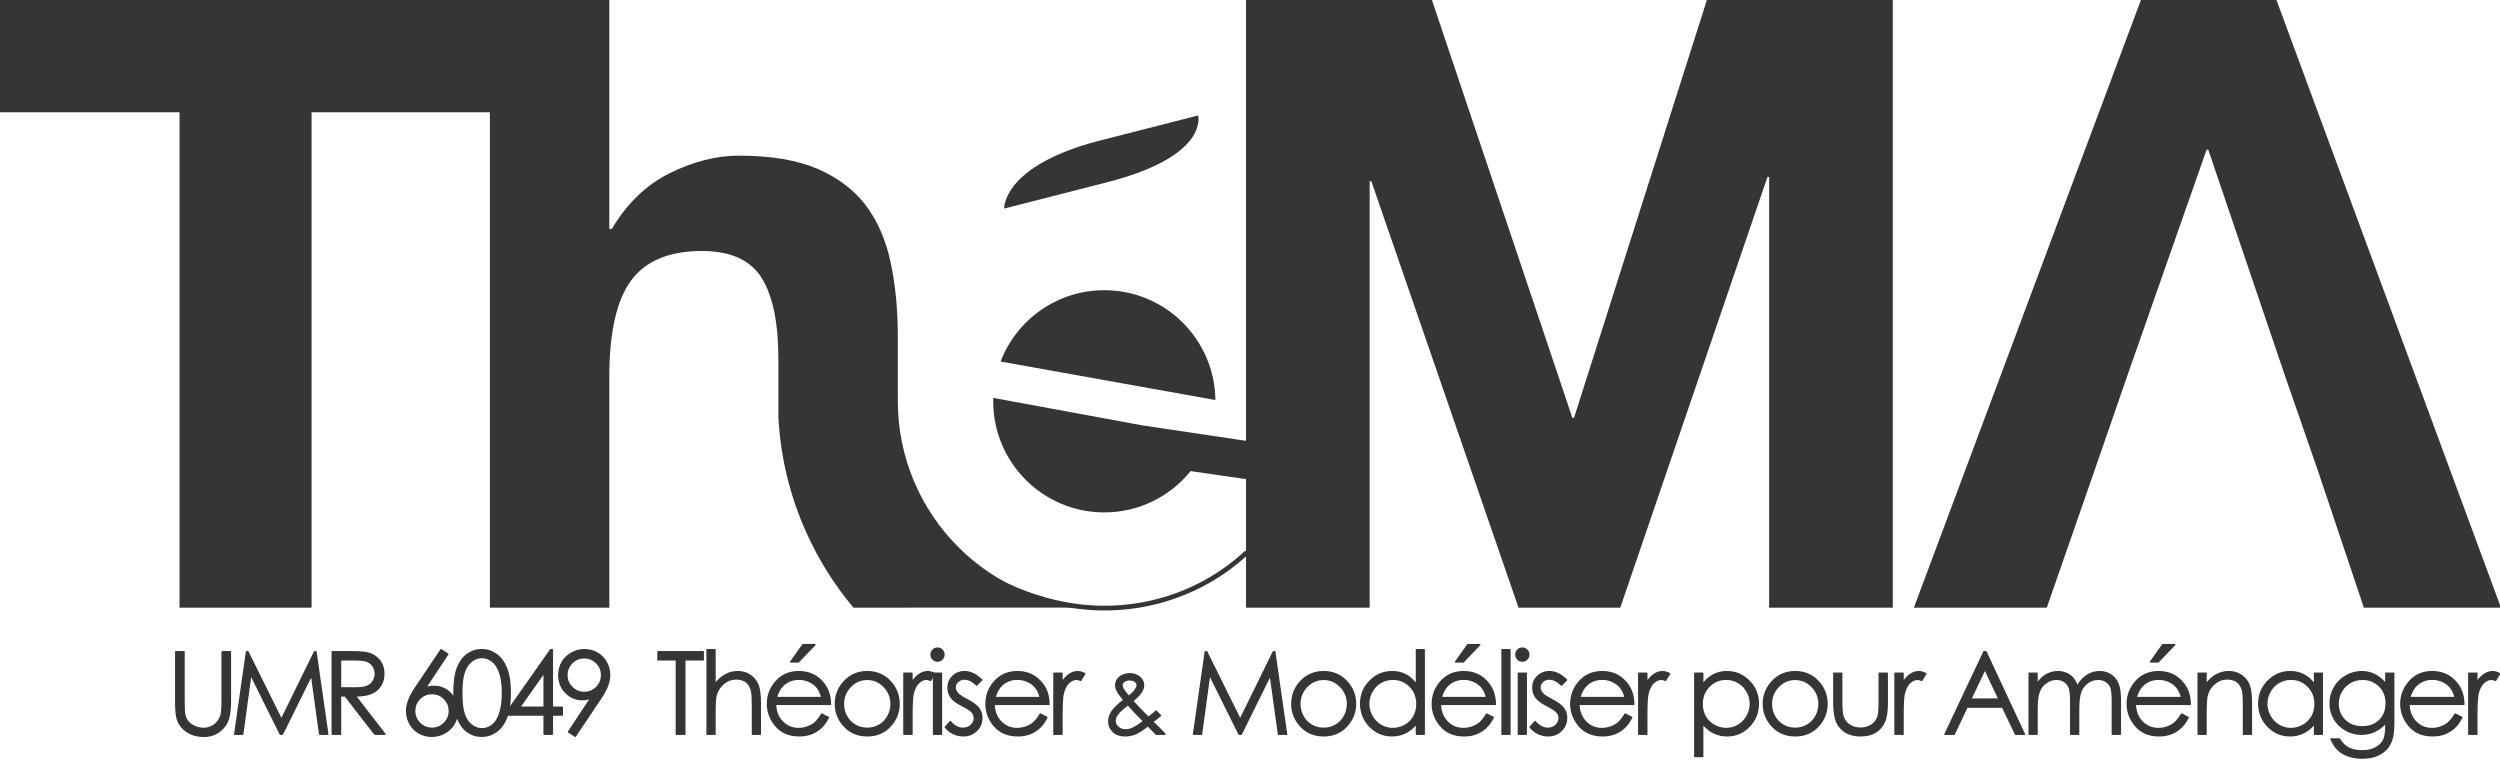 <?xml version="1.0" encoding="UTF-8" standalone="no"?>
<!DOCTYPE svg PUBLIC "-//W3C//DTD SVG 1.1//EN" "http://www.w3.org/Graphics/SVG/1.1/DTD/svg11.dtd">
<svg width="100%" height="100%" viewBox="0 0 264 81" version="1.1" xmlns="http://www.w3.org/2000/svg" xmlns:xlink="http://www.w3.org/1999/xlink" xml:space="preserve" xmlns:serif="http://www.serif.com/" style="fill-rule:evenodd;clip-rule:evenodd;stroke-linecap:round;stroke-linejoin:round;stroke-miterlimit:10;">
    <g transform="matrix(0.338,0,0,0.338,85.016,23.949)">
        <g transform="matrix(1,0,0,1,-1061.16,-332.87)">
            <path d="M1198.92,434.845C1184.6,448.082 1164.13,454.702 1143.05,450.969C1107.86,444.739 1076.34,412.015 1082.37,377.938" style="fill:none;fill-rule:nonzero;stroke:rgb(53,53,53);stroke-width:1.48px;"/>
        </g>
        <g transform="matrix(1,0,0,1,-1061.16,-451.668)">
            <path d="M1301.4,511.357L1300.88,511.357L1256.99,380.772L1198.92,380.772L1198.92,570.666L1237.55,570.666L1237.55,437.42L1238.07,437.42L1284.06,570.666L1315.85,570.666L1361.84,436.089L1362.36,436.089L1362.36,570.666L1400.99,570.666L1400.99,380.772L1342.92,380.772L1301.4,511.357Z" style="fill:rgb(53,53,53);fill-rule:nonzero;"/>
        </g>
        <g transform="matrix(1,0,0,1,-1061.16,-451.668)">
            <path d="M1520.84,380.772L1478.53,380.772L1407.58,570.666L1449.1,570.666L1463.82,528.379L1474.59,497.261L1499.03,427.58L1499.55,427.58L1523.2,497.261L1533.98,528.379L1548.17,570.666L1591,570.666L1520.84,380.772Z" style="fill:rgb(53,53,53);fill-rule:nonzero;"/>
        </g>
        <g transform="matrix(1,0,0,1,-1061.16,-425.834)">
            <path d="M1154.65,445.646C1139.86,445.646 1127.24,454.9 1122.24,467.928L1189.35,479.958C1189.14,460.975 1173.69,445.646 1154.65,445.646" style="fill:rgb(53,53,53);fill-rule:nonzero;"/>
        </g>
        <g transform="matrix(1,0,0,1,-1061.16,-451.668)">
            <path d="M1090.14,506.103C1090.14,505.656 1090.16,505.213 1090.17,504.767L1090.14,504.775L1090.14,486.091C1090.14,477.582 1089.39,469.827 1087.9,462.82C1086.41,455.818 1083.83,449.879 1080.15,445.001C1079.02,443.502 1077.75,442.119 1076.36,440.821C1073.23,437.896 1069.47,435.47 1065.04,433.565C1058.64,430.82 1050.46,429.444 1040.47,429.444C1033.46,429.444 1026.28,431.261 1018.93,434.895C1011.57,438.53 1005.52,444.334 1000.79,452.314L1000,452.314L1000,380.772L809.489,380.772L809.489,415.878L865.722,415.878L865.722,570.666L906.976,570.666L906.976,415.878L962.69,415.878L962.69,570.666L1000,570.666L1000,498.593C1000,484.586 1002.28,474.522 1006.84,468.404C1011.39,462.288 1018.75,459.231 1028.91,459.231C1037.84,459.231 1044.06,462.024 1047.57,467.605C1051.07,473.192 1052.82,481.662 1052.82,493.005L1052.82,511.225C1053.5,523.999 1056.57,536.127 1061.56,547.207C1065.39,555.713 1070.35,563.6 1076.27,570.66C1076.27,570.66 1076.27,570.663 1076.28,570.666L1090.14,570.666L1090.14,570.655L1154.67,570.632C1119.03,570.632 1090.14,541.744 1090.14,506.103" style="fill:rgb(53,53,53);fill-rule:nonzero;"/>
        </g>
        <g transform="matrix(0.987,-0.162,-0.162,-0.987,-961.844,679.822)">
            <path d="M1154.34,513.395C1187.38,516.294 1185.81,529.384 1185.81,529.384L1154.34,526.621C1122.86,523.857 1121.32,510.494 1121.32,510.494L1154.34,513.395Z" style="fill:rgb(53,53,53);fill-rule:nonzero;"/>
        </g>
        <g transform="matrix(1,0,0,1,-1061.16,-208.459)">
            <path d="M1015.21,343.757L1015.21,341.235L1029.33,341.235L1029.33,343.757L1023.58,343.757L1023.58,366.994L1020.95,366.994L1020.95,343.757L1015.21,343.757Z" style="fill:rgb(53,53,53);fill-rule:nonzero;stroke:rgb(53,53,53);stroke-width:0.44px;stroke-linecap:butt;"/>
        </g>
        <g transform="matrix(1,0,0,1,-1061.16,-209.106)">
            <path d="M1030.55,341.235L1033.01,341.235L1033.01,352.005C1034,350.697 1035.09,349.719 1036.28,349.072C1037.47,348.422 1038.76,348.099 1040.15,348.099C1041.57,348.099 1042.84,348.461 1043.94,349.184C1045.04,349.91 1045.86,350.882 1046.38,352.1C1046.91,353.319 1047.17,355.233 1047.17,357.835L1047.17,367.641L1044.72,367.641L1044.72,358.552C1044.72,356.359 1044.63,354.893 1044.46,354.157C1044.15,352.896 1043.6,351.949 1042.8,351.313C1042,350.677 1040.95,350.357 1039.66,350.357C1038.18,350.357 1036.85,350.848 1035.67,351.829C1034.5,352.809 1033.73,354.022 1033.36,355.471C1033.12,356.404 1033.01,358.132 1033.01,360.654L1033.01,367.641L1030.55,367.641L1030.55,341.235Z" style="fill:rgb(53,53,53);fill-rule:nonzero;stroke:rgb(53,53,53);stroke-width:0.44px;stroke-linecap:butt;"/>
        </g>
        <g transform="matrix(1,0,0,1,-1061.16,-210.192)">
            <path d="M1060.48,340.744L1064.25,340.744L1059.08,346.138L1056.67,346.138L1060.48,340.744ZM1066.38,357.273C1066.06,355.968 1065.58,354.924 1064.96,354.142C1064.33,353.357 1063.5,352.728 1062.48,352.25C1061.45,351.771 1060.37,351.531 1059.23,351.531C1057.36,351.531 1055.75,352.132 1054.41,353.334C1053.43,354.212 1052.68,355.523 1052.18,357.273L1066.38,357.273ZM1066.38,362.407L1068.45,363.49C1067.77,364.822 1066.99,365.895 1066.1,366.714C1065.21,367.531 1064.22,368.153 1063.1,368.579C1061.99,369.005 1060.74,369.218 1059.34,369.218C1056.23,369.218 1053.8,368.198 1052.05,366.161C1050.29,364.125 1049.42,361.821 1049.42,359.254C1049.42,356.837 1050.16,354.683 1051.64,352.791C1053.52,350.388 1056.04,349.186 1059.2,349.186C1062.45,349.186 1065.04,350.415 1066.98,352.881C1068.36,354.618 1069.06,356.79 1069.08,359.395L1051.94,359.395C1051.98,361.606 1052.69,363.422 1054.06,364.836C1055.43,366.25 1057.12,366.959 1059.13,366.959C1060.1,366.959 1061.04,366.788 1061.96,366.453C1062.88,366.116 1063.66,365.668 1064.3,365.11C1064.94,364.551 1065.64,363.651 1066.38,362.407" style="fill:rgb(53,53,53);fill-rule:nonzero;stroke:rgb(53,53,53);stroke-width:0.44px;stroke-linecap:butt;"/>
        </g>
        <g transform="matrix(1,0,0,1,-1061.16,-201.751)">
            <path d="M1080.58,343.143C1078.54,343.143 1076.79,343.896 1075.33,345.401C1073.86,346.908 1073.13,348.73 1073.13,350.865C1073.13,352.243 1073.46,353.525 1074.13,354.716C1074.8,355.907 1075.7,356.826 1076.84,357.476C1077.98,358.123 1079.22,358.449 1080.58,358.449C1081.94,358.449 1083.19,358.123 1084.32,357.476C1085.46,356.826 1086.36,355.907 1087.03,354.716C1087.7,353.525 1088.03,352.243 1088.03,350.865C1088.03,348.73 1087.3,346.908 1085.83,345.401C1084.36,343.896 1082.61,343.143 1080.58,343.143M1080.59,340.744C1083.53,340.744 1085.96,341.806 1087.89,343.93C1089.64,345.868 1090.52,348.163 1090.52,350.814C1090.52,353.475 1089.59,355.801 1087.74,357.79C1085.88,359.783 1083.5,360.777 1080.59,360.777C1077.67,360.777 1075.28,359.783 1073.42,357.79C1071.57,355.801 1070.64,353.475 1070.64,350.814C1070.64,348.175 1071.52,345.886 1073.28,343.949C1075.2,341.812 1077.64,340.744 1080.59,340.744" style="fill:rgb(53,53,53);fill-rule:nonzero;stroke:rgb(53,53,53);stroke-width:0.44px;stroke-linecap:butt;"/>
        </g>
        <g transform="matrix(1,0,0,1,-1061.16,-202.242)">
            <path d="M1092.05,341.726L1094.55,341.726L1094.55,344.51C1095.3,343.413 1096.08,342.592 1096.91,342.049C1097.74,341.508 1098.61,341.235 1099.5,341.235C1100.18,341.235 1100.9,341.452 1101.67,341.882L1100.4,343.951C1099.88,343.727 1099.45,343.616 1099.1,343.616C1098.29,343.616 1097.5,343.954 1096.74,344.623C1095.98,345.295 1095.4,346.338 1095,347.749C1094.7,348.834 1094.55,351.03 1094.55,354.333L1094.55,360.777L1092.05,360.777L1092.05,341.726Z" style="fill:rgb(53,53,53);fill-rule:nonzero;stroke:rgb(53,53,53);stroke-width:0.44px;stroke-linecap:butt;"/>
        </g>
        <g transform="matrix(1,0,0,1,-1061.16,-209.595)">
            <path d="M1101.31,349.079L1103.76,349.079L1103.76,368.131L1101.31,368.131L1101.31,349.079ZM1102.53,341.234C1103.09,341.234 1103.56,341.434 1103.96,341.828C1104.35,342.225 1104.55,342.705 1104.55,343.265C1104.55,343.815 1104.35,344.285 1103.96,344.683C1103.56,345.082 1103.09,345.279 1102.53,345.279C1101.98,345.279 1101.51,345.082 1101.12,344.683C1100.72,344.285 1100.52,343.815 1100.52,343.265C1100.52,342.705 1100.72,342.225 1101.12,341.828C1101.51,341.434 1101.98,341.234 1102.53,341.234" style="fill:rgb(53,53,53);fill-rule:nonzero;stroke:rgb(53,53,53);stroke-width:0.44px;stroke-linecap:butt;"/>
        </g>
        <g transform="matrix(1,0,0,1,-1061.16,-201.751)">
            <path d="M1116.36,343.319L1114.78,344.947C1113.47,343.675 1112.19,343.04 1110.94,343.04C1110.14,343.04 1109.46,343.299 1108.89,343.827C1108.32,344.351 1108.04,344.963 1108.04,345.665C1108.04,346.283 1108.27,346.872 1108.74,347.432C1109.21,348.004 1110.19,348.676 1111.69,349.446C1113.52,350.394 1114.75,351.304 1115.41,352.179C1116.05,353.066 1116.38,354.063 1116.38,355.174C1116.38,356.737 1115.83,358.061 1114.73,359.149C1113.63,360.233 1112.25,360.777 1110.6,360.777C1109.51,360.777 1108.46,360.536 1107.46,360.06C1106.46,359.58 1105.63,358.919 1104.97,358.079L1106.52,356.327C1107.77,357.74 1109.1,358.449 1110.5,358.449C1111.48,358.449 1112.32,358.132 1113.01,357.502C1113.7,356.871 1114.05,356.129 1114.05,355.277C1114.05,354.577 1113.82,353.952 1113.36,353.405C1112.91,352.867 1111.88,352.19 1110.27,351.374C1108.55,350.486 1107.38,349.609 1106.76,348.746C1106.14,347.884 1105.83,346.897 1105.83,345.788C1105.83,344.339 1106.33,343.137 1107.32,342.179C1108.3,341.223 1109.55,340.744 1111.06,340.744C1112.81,340.744 1114.58,341.602 1116.36,343.319" style="fill:rgb(53,53,53);fill-rule:nonzero;stroke:rgb(53,53,53);stroke-width:0.44px;stroke-linecap:butt;"/>
        </g>
        <g transform="matrix(1,0,0,1,-1061.16,-201.752)">
            <path d="M1134.66,348.834C1134.33,347.529 1133.85,346.483 1133.23,345.701C1132.6,344.918 1131.78,344.287 1130.75,343.811C1129.72,343.331 1128.64,343.09 1127.51,343.09C1125.64,343.09 1124.03,343.693 1122.68,344.895C1121.7,345.771 1120.96,347.083 1120.46,348.834L1134.66,348.834ZM1134.66,353.967L1136.72,355.051C1136.05,356.382 1135.26,357.455 1134.38,358.273C1133.49,359.091 1132.49,359.713 1131.38,360.139C1130.27,360.565 1129.01,360.777 1127.61,360.777C1124.5,360.777 1122.07,359.758 1120.32,357.721C1118.57,355.684 1117.69,353.381 1117.69,350.815C1117.69,348.397 1118.43,346.242 1119.92,344.351C1121.8,341.947 1124.32,340.745 1127.47,340.745C1130.72,340.745 1133.31,341.976 1135.25,344.44C1136.63,346.177 1137.33,348.349 1137.36,350.956L1120.21,350.956C1120.26,353.166 1120.97,354.981 1122.33,356.395C1123.7,357.811 1125.39,358.52 1127.4,358.52C1128.37,358.52 1129.31,358.349 1130.23,358.012C1131.15,357.676 1131.93,357.229 1132.57,356.671C1133.22,356.11 1133.91,355.21 1134.66,353.967" style="fill:rgb(53,53,53);fill-rule:nonzero;stroke:rgb(53,53,53);stroke-width:0.44px;stroke-linecap:butt;"/>
        </g>
        <g transform="matrix(1,0,0,1,-1061.16,-202.242)">
            <path d="M1138.92,341.726L1141.42,341.726L1141.42,344.51C1142.17,343.413 1142.96,342.592 1143.79,342.049C1144.62,341.508 1145.48,341.235 1146.38,341.235C1147.06,341.235 1147.78,341.452 1148.55,341.882L1147.27,343.951C1146.76,343.727 1146.33,343.616 1145.98,343.616C1145.16,343.616 1144.37,343.954 1143.61,344.623C1142.85,345.295 1142.27,346.338 1141.88,347.749C1141.57,348.834 1141.42,351.03 1141.42,354.333L1141.42,360.777L1138.92,360.777L1138.92,341.726Z" style="fill:rgb(53,53,53);fill-rule:nonzero;stroke:rgb(53,53,53);stroke-width:0.44px;stroke-linecap:butt;"/>
        </g>
        <g transform="matrix(1,0,0,1,-1061.16,-201.079)">
            <path d="M1162.28,347.797C1163.23,347.06 1163.94,346.337 1164.42,345.628C1164.76,345.122 1164.93,344.673 1164.93,344.284C1164.93,343.829 1164.71,343.44 1164.27,343.112C1163.83,342.785 1163.24,342.62 1162.51,342.62C1161.82,342.62 1161.25,342.788 1160.82,343.126C1160.38,343.463 1160.16,343.861 1160.16,344.323C1160.16,344.678 1160.25,345.01 1160.43,345.32C1160.87,346.074 1161.48,346.9 1162.28,347.797M1162.04,350.389C1160.37,351.638 1159.28,352.635 1158.77,353.378C1158.25,354.117 1158,354.804 1158,355.434C1158,356.18 1158.31,356.838 1158.94,357.409C1159.57,357.984 1160.35,358.27 1161.26,358.27C1161.95,358.27 1162.64,358.126 1163.3,357.844C1164.35,357.392 1165.55,356.622 1166.91,355.537L1163.82,352.358C1163.29,351.798 1162.69,351.142 1162.04,350.389M1170.86,352.374L1172.19,353.779C1171.34,354.532 1170.53,355.184 1169.76,355.731C1170.3,356.221 1170.99,356.894 1171.85,357.751C1172.52,358.423 1173.11,359.046 1173.59,359.614L1170.86,359.614L1168.27,356.939C1166.64,358.253 1165.31,359.108 1164.29,359.508C1163.27,359.905 1162.19,360.107 1161.05,360.107C1159.55,360.107 1158.34,359.673 1157.42,358.808C1156.51,357.941 1156.05,356.863 1156.05,355.566C1156.05,354.59 1156.36,353.614 1156.98,352.63C1157.59,351.65 1158.85,350.41 1160.75,348.909C1159.67,347.615 1158.99,346.659 1158.68,346.042C1158.37,345.427 1158.22,344.84 1158.22,344.281C1158.22,343.306 1158.6,342.499 1159.35,341.86C1160.22,341.115 1161.3,340.742 1162.6,340.742C1163.42,340.742 1164.16,340.907 1164.83,341.236C1165.51,341.563 1166.02,342.006 1166.38,342.561C1166.73,343.115 1166.91,343.701 1166.91,344.323C1166.91,344.978 1166.68,345.678 1166.22,346.418C1165.76,347.161 1164.85,348.108 1163.49,349.26L1166.45,352.374L1168.4,354.347C1169.44,353.579 1170.27,352.921 1170.86,352.374" style="fill:rgb(53,53,53);fill-rule:nonzero;stroke:rgb(53,53,53);stroke-width:0.44px;stroke-linecap:butt;"/>
        </g>
        <g transform="matrix(1,0,0,1,-1061.16,-208.458)">
            <path d="M1182.53,366.993L1186.21,341.235L1186.63,341.235L1197.1,362.37L1207.47,341.235L1207.89,341.235L1211.59,366.993L1209.07,366.993L1206.52,348.572L1197.42,366.993L1196.76,366.993L1187.54,348.433L1185.01,366.993L1182.53,366.993Z" style="fill:rgb(53,53,53);fill-rule:nonzero;stroke:rgb(53,53,53);stroke-width:0.44px;stroke-linecap:butt;"/>
        </g>
        <g transform="matrix(1,0,0,1,-1061.16,-201.751)">
            <path d="M1223.18,343.143C1221.14,343.143 1219.39,343.896 1217.93,345.401C1216.46,346.908 1215.73,348.73 1215.73,350.865C1215.73,352.243 1216.06,353.525 1216.73,354.716C1217.4,355.907 1218.3,356.826 1219.44,357.476C1220.58,358.123 1221.82,358.449 1223.18,358.449C1224.54,358.449 1225.79,358.123 1226.92,357.476C1228.06,356.826 1228.96,355.907 1229.63,354.716C1230.3,353.525 1230.63,352.243 1230.63,350.865C1230.63,348.73 1229.9,346.908 1228.43,345.401C1226.96,343.896 1225.21,343.143 1223.18,343.143M1223.19,340.744C1226.13,340.744 1228.56,341.806 1230.49,343.93C1232.24,345.868 1233.12,348.163 1233.12,350.814C1233.12,353.475 1232.19,355.801 1230.34,357.79C1228.48,359.783 1226.1,360.777 1223.19,360.777C1220.27,360.777 1217.88,359.783 1216.02,357.79C1214.17,355.801 1213.24,353.475 1213.24,350.814C1213.24,348.175 1214.12,345.886 1215.87,343.949C1217.8,341.812 1220.24,340.744 1223.19,340.744" style="fill:rgb(53,53,53);fill-rule:nonzero;stroke:rgb(53,53,53);stroke-width:0.44px;stroke-linecap:butt;"/>
        </g>
        <g transform="matrix(1,0,0,1,-1061.16,-208.616)">
            <path d="M1244.79,349.974C1243.43,349.974 1242.17,350.307 1241.01,350.977C1239.86,351.65 1238.94,352.591 1238.26,353.804C1237.58,355.018 1237.24,356.297 1237.24,357.652C1237.24,358.993 1237.58,360.277 1238.27,361.5C1238.96,362.725 1239.88,363.678 1241.04,364.358C1242.2,365.042 1243.45,365.383 1244.78,365.383C1246.12,365.383 1247.39,365.045 1248.59,364.366C1249.79,363.692 1250.71,362.775 1251.36,361.621C1252.01,360.466 1252.33,359.166 1252.33,357.72C1252.33,355.518 1251.6,353.675 1250.15,352.193C1248.7,350.714 1246.91,349.974 1244.79,349.974M1254.59,340.745L1254.59,367.152L1252.17,367.152L1252.17,363.876C1251.15,365.127 1249.99,366.065 1248.71,366.694C1247.44,367.326 1246.04,367.641 1244.52,367.641C1241.82,367.641 1239.52,366.664 1237.61,364.708C1235.71,362.752 1234.75,360.374 1234.75,357.573C1234.75,354.83 1235.71,352.482 1237.64,350.535C1239.57,348.584 1241.88,347.61 1244.59,347.61C1246.16,347.61 1247.57,347.943 1248.84,348.607C1250.1,349.274 1251.22,350.271 1252.17,351.602L1252.17,340.745L1254.59,340.745Z" style="fill:rgb(53,53,53);fill-rule:nonzero;stroke:rgb(53,53,53);stroke-width:0.44px;stroke-linecap:butt;"/>
        </g>
        <g transform="matrix(1,0,0,1,-1061.16,-210.192)">
            <path d="M1268.2,340.744L1271.96,340.744L1266.8,346.138L1264.38,346.138L1268.2,340.744ZM1274.1,357.273C1273.77,355.968 1273.3,354.924 1272.67,354.142C1272.05,353.357 1271.22,352.728 1270.19,352.25C1269.16,351.771 1268.08,351.531 1266.95,351.531C1265.08,351.531 1263.47,352.132 1262.13,353.334C1261.14,354.212 1260.4,355.523 1259.9,357.273L1274.1,357.273ZM1274.1,362.407L1276.17,363.49C1275.49,364.822 1274.71,365.895 1273.82,366.714C1272.93,367.531 1271.93,368.153 1270.82,368.579C1269.71,369.005 1268.46,369.218 1267.05,369.218C1263.94,369.218 1261.51,368.198 1259.76,366.161C1258.01,364.125 1257.13,361.821 1257.13,359.254C1257.13,356.837 1257.88,354.683 1259.36,352.791C1261.24,350.388 1263.76,349.186 1266.91,349.186C1270.16,349.186 1272.76,350.415 1274.69,352.881C1276.07,354.618 1276.77,356.79 1276.8,359.395L1259.66,359.395C1259.7,361.606 1260.41,363.422 1261.78,364.836C1263.14,366.25 1264.83,366.959 1266.84,366.959C1267.81,366.959 1268.76,366.788 1269.67,366.453C1270.59,366.116 1271.37,365.668 1272.02,365.11C1272.66,364.551 1273.35,363.651 1274.1,362.407" style="fill:rgb(53,53,53);fill-rule:nonzero;stroke:rgb(53,53,53);stroke-width:0.44px;stroke-linecap:butt;"/>
        </g>
        <g transform="matrix(1,0,0,1,-1061.16,-209.104)">
            <rect x="1278.92" y="341.234" width="2.451" height="26.406" style="fill:rgb(53,53,53);stroke:rgb(53,53,53);stroke-width:0.44px;stroke-linecap:butt;"/>
        </g>
        <g transform="matrix(1,0,0,1,-1061.16,-209.595)">
            <path d="M1284.02,349.079L1286.47,349.079L1286.47,368.131L1284.02,368.131L1284.02,349.079ZM1285.24,341.234C1285.79,341.234 1286.27,341.434 1286.67,341.828C1287.06,342.225 1287.26,342.705 1287.26,343.265C1287.26,343.815 1287.06,344.285 1286.67,344.683C1286.27,345.082 1285.79,345.279 1285.24,345.279C1284.69,345.279 1284.22,345.082 1283.82,344.683C1283.43,344.285 1283.23,343.815 1283.23,343.265C1283.23,342.705 1283.43,342.225 1283.82,341.828C1284.22,341.434 1284.69,341.234 1285.24,341.234" style="fill:rgb(53,53,53);fill-rule:nonzero;stroke:rgb(53,53,53);stroke-width:0.44px;stroke-linecap:butt;"/>
        </g>
        <g transform="matrix(1,0,0,1,-1061.16,-201.751)">
            <path d="M1299.07,343.319L1297.49,344.947C1296.18,343.675 1294.9,343.04 1293.64,343.04C1292.85,343.04 1292.17,343.299 1291.6,343.827C1291.03,344.351 1290.75,344.963 1290.75,345.665C1290.75,346.283 1290.98,346.872 1291.45,347.432C1291.92,348.004 1292.9,348.676 1294.4,349.446C1296.22,350.394 1297.46,351.304 1298.12,352.179C1298.76,353.066 1299.08,354.063 1299.08,355.174C1299.08,356.737 1298.53,358.061 1297.43,359.149C1296.33,360.233 1294.96,360.777 1293.31,360.777C1292.21,360.777 1291.16,360.536 1290.16,360.06C1289.17,359.58 1288.34,358.919 1287.68,358.079L1289.22,356.327C1290.48,357.74 1291.8,358.449 1293.21,358.449C1294.19,358.449 1295.03,358.132 1295.72,357.502C1296.41,356.871 1296.75,356.129 1296.75,355.277C1296.75,354.577 1296.53,353.952 1296.07,353.405C1295.61,352.867 1294.58,352.19 1292.98,351.374C1291.26,350.486 1290.09,349.609 1289.47,348.746C1288.85,347.884 1288.54,346.897 1288.54,345.788C1288.54,344.339 1289.04,343.137 1290.02,342.179C1291.01,341.223 1292.26,340.744 1293.77,340.744C1295.52,340.744 1297.29,341.602 1299.07,343.319" style="fill:rgb(53,53,53);fill-rule:nonzero;stroke:rgb(53,53,53);stroke-width:0.44px;stroke-linecap:butt;"/>
        </g>
        <g transform="matrix(1,0,0,1,-1061.16,-201.752)">
            <path d="M1317.37,348.834C1317.04,347.529 1316.56,346.483 1315.94,345.701C1315.31,344.918 1314.49,344.287 1313.46,343.811C1312.43,343.331 1311.35,343.09 1310.22,343.09C1308.35,343.09 1306.74,343.693 1305.39,344.895C1304.41,345.771 1303.67,347.083 1303.17,348.834L1317.37,348.834ZM1317.37,353.967L1319.43,355.051C1318.76,356.382 1317.97,357.455 1317.09,358.273C1316.2,359.091 1315.2,359.713 1314.09,360.139C1312.98,360.565 1311.72,360.777 1310.32,360.777C1307.21,360.777 1304.78,359.758 1303.03,357.721C1301.28,355.684 1300.4,353.381 1300.4,350.815C1300.4,348.397 1301.14,346.242 1302.63,344.351C1304.51,341.947 1307.03,340.745 1310.18,340.745C1313.43,340.745 1316.02,341.976 1317.96,344.44C1319.34,346.177 1320.04,348.349 1320.06,350.956L1302.92,350.956C1302.97,353.166 1303.68,354.981 1305.04,356.395C1306.41,357.811 1308.1,358.52 1310.11,358.52C1311.08,358.52 1312.02,358.349 1312.94,358.012C1313.86,357.676 1314.64,357.229 1315.28,356.671C1315.92,356.11 1316.62,355.21 1317.37,353.967" style="fill:rgb(53,53,53);fill-rule:nonzero;stroke:rgb(53,53,53);stroke-width:0.44px;stroke-linecap:butt;"/>
        </g>
        <g transform="matrix(1,0,0,1,-1061.16,-202.242)">
            <path d="M1321.63,341.726L1324.13,341.726L1324.13,344.51C1324.88,343.413 1325.66,342.592 1326.49,342.049C1327.32,341.508 1328.19,341.235 1329.08,341.235C1329.76,341.235 1330.49,341.452 1331.26,341.882L1329.98,343.951C1329.46,343.727 1329.03,343.616 1328.68,343.616C1327.87,343.616 1327.08,343.954 1326.32,344.623C1325.56,345.295 1324.98,346.338 1324.59,347.749C1324.28,348.834 1324.13,351.03 1324.13,354.333L1324.13,360.777L1321.63,360.777L1321.63,341.726Z" style="fill:rgb(53,53,53);fill-rule:nonzero;stroke:rgb(53,53,53);stroke-width:0.44px;stroke-linecap:butt;"/>
        </g>
        <g transform="matrix(1,0,0,1,-1061.16,-195.273)">
            <path d="M1348.95,336.631C1346.83,336.631 1345.05,337.371 1343.6,338.85C1342.14,340.332 1341.42,342.175 1341.42,344.377C1341.42,345.823 1341.74,347.123 1342.39,348.278C1343.04,349.432 1343.96,350.349 1345.17,351.023C1346.37,351.702 1347.65,352.04 1348.98,352.04C1350.3,352.04 1351.54,351.699 1352.7,351.015C1353.86,350.335 1354.78,349.382 1355.47,348.157C1356.15,346.934 1356.5,345.65 1356.5,344.309C1356.5,342.954 1356.16,341.675 1355.48,340.461C1354.79,339.248 1353.88,338.307 1352.72,337.634C1351.57,336.964 1350.31,336.631 1348.95,336.631M1339.14,334.756L1341.6,334.756L1341.6,338.259C1342.56,336.928 1343.68,335.931 1344.94,335.264C1346.2,334.6 1347.6,334.267 1349.15,334.267C1351.86,334.267 1354.17,335.241 1356.1,337.192C1358.02,339.139 1358.98,341.487 1358.98,344.23C1358.98,347.031 1358.03,349.409 1356.12,351.365C1354.22,353.321 1351.92,354.298 1349.22,354.298C1347.71,354.298 1346.31,353.983 1345.04,353.351C1343.77,352.722 1342.62,351.784 1341.6,350.533L1341.6,360.776L1339.14,360.776L1339.14,334.756Z" style="fill:rgb(53,53,53);fill-rule:nonzero;stroke:rgb(53,53,53);stroke-width:0.44px;stroke-linecap:butt;"/>
        </g>
        <g transform="matrix(1,0,0,1,-1061.16,-201.751)">
            <path d="M1370.5,343.143C1368.46,343.143 1366.71,343.896 1365.25,345.401C1363.78,346.908 1363.05,348.73 1363.05,350.865C1363.05,352.243 1363.38,353.525 1364.05,354.716C1364.72,355.907 1365.62,356.826 1366.76,357.476C1367.9,358.123 1369.14,358.449 1370.5,358.449C1371.86,358.449 1373.11,358.123 1374.24,357.476C1375.38,356.826 1376.28,355.907 1376.95,354.716C1377.62,353.525 1377.95,352.243 1377.95,350.865C1377.95,348.73 1377.22,346.908 1375.75,345.401C1374.28,343.896 1372.53,343.143 1370.5,343.143M1370.51,340.744C1373.45,340.744 1375.88,341.806 1377.81,343.93C1379.56,345.868 1380.44,348.163 1380.44,350.814C1380.44,353.475 1379.51,355.801 1377.66,357.79C1375.8,359.783 1373.42,360.777 1370.51,360.777C1367.59,360.777 1365.2,359.783 1363.34,357.79C1361.49,355.801 1360.56,353.475 1360.56,350.814C1360.56,348.175 1361.44,345.886 1363.2,343.949C1365.12,341.812 1367.56,340.744 1370.51,340.744" style="fill:rgb(53,53,53);fill-rule:nonzero;stroke:rgb(53,53,53);stroke-width:0.44px;stroke-linecap:butt;"/>
        </g>
        <g transform="matrix(1,0,0,1,-1061.16,-201.26)">
            <path d="M1382.58,340.744L1385.03,340.744L1385.03,349.639C1385.03,351.811 1385.15,353.304 1385.38,354.122C1385.73,355.288 1386.4,356.212 1387.39,356.887C1388.38,357.566 1389.55,357.904 1390.92,357.904C1392.29,357.904 1393.45,357.573 1394.4,356.915C1395.36,356.255 1396.01,355.388 1396.38,354.315C1396.62,353.578 1396.75,352.02 1396.75,349.639L1396.75,340.744L1399.25,340.744L1399.25,350.094C1399.25,352.722 1398.94,354.7 1398.33,356.03C1397.72,357.361 1396.79,358.404 1395.56,359.157C1394.33,359.907 1392.79,360.286 1390.93,360.286C1389.07,360.286 1387.52,359.907 1386.28,359.157C1385.04,358.404 1384.11,357.352 1383.5,356.005C1382.89,354.654 1382.58,352.626 1382.58,349.919L1382.58,340.744Z" style="fill:rgb(53,53,53);fill-rule:nonzero;stroke:rgb(53,53,53);stroke-width:0.44px;stroke-linecap:butt;"/>
        </g>
        <g transform="matrix(1,0,0,1,-1061.16,-202.242)">
            <path d="M1401.69,341.726L1404.19,341.726L1404.19,344.51C1404.94,343.413 1405.72,342.592 1406.55,342.049C1407.38,341.508 1408.25,341.235 1409.14,341.235C1409.82,341.235 1410.55,341.452 1411.32,341.882L1410.04,343.951C1409.52,343.727 1409.09,343.616 1408.74,343.616C1407.93,343.616 1407.14,343.954 1406.38,344.623C1405.62,345.295 1405.04,346.338 1404.65,347.749C1404.34,348.834 1404.19,351.03 1404.19,354.333L1404.19,360.777L1401.69,360.777L1401.69,341.726Z" style="fill:rgb(53,53,53);fill-rule:nonzero;stroke:rgb(53,53,53);stroke-width:0.44px;stroke-linecap:butt;"/>
        </g>
        <g transform="matrix(1,0,0,1,-1061.16,-208.457)">
            <path d="M1429.77,346.705L1425.36,356.029L1434.16,356.029L1429.77,346.705ZM1430.1,341.234L1442.11,366.993L1439.33,366.993L1435.28,358.517L1424.18,358.517L1420.17,366.993L1417.3,366.993L1429.47,341.234L1430.1,341.234Z" style="fill:rgb(53,53,53);fill-rule:nonzero;stroke:rgb(53,53,53);stroke-width:0.44px;stroke-linecap:butt;"/>
        </g>
        <g transform="matrix(1,0,0,1,-1061.16,-202.242)">
            <path d="M1443.6,341.726L1446.05,341.726L1446.05,345.018C1446.9,343.801 1447.78,342.916 1448.68,342.356C1449.92,341.608 1451.22,341.235 1452.59,341.235C1453.51,341.235 1454.39,341.415 1455.22,341.779C1456.05,342.14 1456.73,342.622 1457.25,343.222C1457.78,343.824 1458.24,344.685 1458.62,345.805C1459.44,344.312 1460.46,343.177 1461.68,342.399C1462.9,341.623 1464.22,341.235 1465.63,341.235C1466.94,341.235 1468.1,341.569 1469.11,342.234C1470.12,342.899 1470.87,343.827 1471.36,345.018C1471.84,346.209 1472.09,347.993 1472.09,350.374L1472.09,360.777L1469.59,360.777L1469.59,350.374C1469.59,348.332 1469.44,346.929 1469.15,346.164C1468.86,345.399 1468.36,344.783 1467.66,344.318C1466.95,343.849 1466.11,343.616 1465.14,343.616C1463.95,343.616 1462.86,343.966 1461.88,344.668C1460.9,345.368 1460.18,346.3 1459.72,347.469C1459.27,348.634 1459.04,350.585 1459.04,353.316L1459.04,360.777L1456.59,360.777L1456.59,351.024C1456.59,348.725 1456.45,347.161 1456.16,346.341C1455.88,345.517 1455.38,344.859 1454.67,344.359C1453.96,343.863 1453.11,343.616 1452.13,343.616C1451,343.616 1449.94,343.959 1448.95,344.639C1447.96,345.323 1447.23,346.242 1446.76,347.399C1446.29,348.554 1446.05,350.324 1446.05,352.705L1446.05,360.777L1443.6,360.777L1443.6,341.726Z" style="fill:rgb(53,53,53);fill-rule:nonzero;stroke:rgb(53,53,53);stroke-width:0.44px;stroke-linecap:butt;"/>
        </g>
        <g transform="matrix(1,0,0,1,-1061.16,-210.192)">
            <path d="M1485.32,340.744L1489.08,340.744L1483.91,346.138L1481.5,346.138L1485.32,340.744ZM1491.22,357.273C1490.89,355.968 1490.41,354.924 1489.79,354.142C1489.16,353.357 1488.33,352.728 1487.31,352.25C1486.28,351.771 1485.2,351.531 1484.06,351.531C1482.19,351.531 1480.58,352.132 1479.24,353.334C1478.26,354.212 1477.52,355.523 1477.01,357.273L1491.22,357.273ZM1491.22,362.407L1493.28,363.49C1492.6,364.822 1491.82,365.895 1490.93,366.714C1490.05,367.531 1489.05,368.153 1487.94,368.579C1486.83,369.005 1485.57,369.218 1484.17,369.218C1481.06,369.218 1478.63,368.198 1476.88,366.161C1475.13,364.125 1474.25,361.821 1474.25,359.254C1474.25,356.837 1474.99,354.683 1476.47,352.791C1478.35,350.388 1480.87,349.186 1484.03,349.186C1487.28,349.186 1489.87,350.415 1491.81,352.881C1493.19,354.618 1493.89,356.79 1493.91,359.395L1476.77,359.395C1476.82,361.606 1477.52,363.422 1478.89,364.836C1480.26,366.25 1481.95,366.959 1483.96,366.959C1484.93,366.959 1485.87,366.788 1486.79,366.453C1487.71,366.116 1488.49,365.668 1489.13,365.11C1489.77,364.551 1490.47,363.651 1491.22,362.407" style="fill:rgb(53,53,53);fill-rule:nonzero;stroke:rgb(53,53,53);stroke-width:0.44px;stroke-linecap:butt;"/>
        </g>
        <g transform="matrix(1,0,0,1,-1061.16,-202.242)">
            <path d="M1496.4,341.726L1498.85,341.726L1498.85,345.141C1499.83,343.833 1500.92,342.855 1502.11,342.208C1503.3,341.558 1504.6,341.235 1506,341.235C1507.42,341.235 1508.69,341.597 1509.79,342.32C1510.89,343.046 1511.71,344.021 1512.23,345.245C1512.76,346.472 1513.02,348.38 1513.02,350.971L1513.02,360.777L1510.57,360.777L1510.57,351.688C1510.57,349.495 1510.48,348.03 1510.3,347.293C1510.01,346.032 1509.47,345.085 1508.66,344.448C1507.85,343.813 1506.8,343.493 1505.51,343.493C1504.02,343.493 1502.7,343.984 1501.52,344.965C1500.35,345.945 1499.58,347.158 1499.2,348.607C1498.97,349.554 1498.85,351.279 1498.85,353.79L1498.85,360.777L1496.4,360.777L1496.4,341.726Z" style="fill:rgb(53,53,53);fill-rule:nonzero;stroke:rgb(53,53,53);stroke-width:0.44px;stroke-linecap:butt;"/>
        </g>
        <g transform="matrix(1,0,0,1,-1061.16,-201.751)">
            <path d="M1525.38,343.109C1524.01,343.109 1522.75,343.442 1521.6,344.112C1520.45,344.785 1519.53,345.726 1518.84,346.939C1518.16,348.153 1517.82,349.432 1517.82,350.787C1517.82,352.128 1518.17,353.412 1518.85,354.635C1519.54,355.86 1520.47,356.813 1521.63,357.493C1522.79,358.177 1524.03,358.518 1525.36,358.518C1526.7,358.518 1527.97,358.18 1529.17,357.501C1530.37,356.827 1531.3,355.91 1531.95,354.756C1532.59,353.601 1532.92,352.301 1532.92,350.855C1532.92,348.653 1532.19,346.81 1530.74,345.328C1529.29,343.849 1527.5,343.109 1525.38,343.109M1535.17,341.234L1535.17,360.287L1532.76,360.287L1532.76,357.011C1531.73,358.262 1530.58,359.2 1529.3,359.829C1528.02,360.461 1526.62,360.776 1525.11,360.776C1522.41,360.776 1520.11,359.799 1518.2,357.843C1516.29,355.887 1515.34,353.509 1515.34,350.708C1515.34,347.965 1516.3,345.617 1518.23,343.67C1520.15,341.719 1522.47,340.745 1525.18,340.745C1526.74,340.745 1528.16,341.078 1529.42,341.742C1530.69,342.409 1531.8,343.406 1532.76,344.737L1532.76,341.234L1535.17,341.234Z" style="fill:rgb(53,53,53);fill-rule:nonzero;stroke:rgb(53,53,53);stroke-width:0.44px;stroke-linecap:butt;"/>
        </g>
        <g transform="matrix(1,0,0,1,-1061.16,-194.782)">
            <path d="M1547.8,336.14C1546.41,336.14 1545.13,336.473 1543.93,337.146C1542.74,337.819 1541.81,338.745 1541.13,339.932C1540.46,341.116 1540.12,342.396 1540.12,343.774C1540.12,345.862 1540.82,347.59 1542.22,348.959C1543.62,350.323 1545.44,351.006 1547.66,351.006C1549.92,351.006 1551.73,350.329 1553.1,348.974C1554.47,347.619 1555.16,345.84 1555.16,343.635C1555.16,342.198 1554.84,340.917 1554.21,339.791C1553.58,338.665 1552.69,337.774 1551.53,337.121C1550.38,336.466 1549.13,336.14 1547.8,336.14M1555.04,334.265L1557.49,334.265L1557.49,349.448C1557.49,352.122 1557.25,354.077 1556.79,355.312C1556.14,357.063 1555.03,358.413 1553.44,359.359C1551.85,360.305 1549.95,360.776 1547.72,360.776C1546.08,360.776 1544.61,360.546 1543.31,360.083C1542.01,359.621 1540.95,359 1540.13,358.221C1539.32,357.442 1538.57,356.305 1537.88,354.806L1540.54,354.806C1541.26,356.066 1542.2,356.999 1543.34,357.607C1544.49,358.215 1545.91,358.518 1547.6,358.518C1549.27,358.518 1550.69,358.207 1551.84,357.584C1552.99,356.963 1553.81,356.178 1554.3,355.237C1554.79,354.295 1555.04,352.774 1555.04,350.673L1555.04,349.692C1554.11,350.861 1552.98,351.757 1551.65,352.378C1550.32,353.004 1548.91,353.318 1547.41,353.318C1545.66,353.318 1544.01,352.883 1542.47,352.011C1540.93,351.143 1539.73,349.973 1538.89,348.501C1538.05,347.031 1537.63,345.414 1537.63,343.651C1537.63,341.89 1538.07,340.244 1538.94,338.721C1539.82,337.199 1541.03,335.991 1542.58,335.106C1544.13,334.218 1545.76,333.776 1547.48,333.776C1548.91,333.776 1550.24,334.07 1551.47,334.658C1552.7,335.249 1553.89,336.222 1555.04,337.575L1555.04,334.265Z" style="fill:rgb(53,53,53);fill-rule:nonzero;stroke:rgb(53,53,53);stroke-width:0.44px;stroke-linecap:butt;"/>
        </g>
        <g transform="matrix(1,0,0,1,-1061.16,-201.752)">
            <path d="M1576.7,348.834C1576.37,347.529 1575.9,346.483 1575.27,345.701C1574.64,344.918 1573.82,344.287 1572.79,343.811C1571.76,343.331 1570.68,343.09 1569.55,343.09C1567.68,343.09 1566.07,343.693 1564.73,344.895C1563.74,345.771 1563,347.083 1562.5,348.834L1576.7,348.834ZM1576.7,353.967L1578.77,355.051C1578.09,356.382 1577.31,357.455 1576.42,358.273C1575.53,359.091 1574.53,359.713 1573.42,360.139C1572.31,360.565 1571.05,360.777 1569.65,360.777C1566.54,360.777 1564.11,359.758 1562.36,357.721C1560.61,355.684 1559.73,353.381 1559.73,350.815C1559.73,348.397 1560.47,346.242 1561.96,344.351C1563.84,341.947 1566.36,340.745 1569.51,340.745C1572.76,340.745 1575.35,341.976 1577.29,344.44C1578.67,346.177 1579.37,348.349 1579.4,350.956L1562.26,350.956C1562.3,353.166 1563.01,354.981 1564.38,356.395C1565.74,357.811 1567.43,358.52 1569.44,358.52C1570.41,358.52 1571.36,358.349 1572.27,358.012C1573.19,357.676 1573.97,357.229 1574.61,356.671C1575.26,356.11 1575.95,355.21 1576.7,353.967" style="fill:rgb(53,53,53);fill-rule:nonzero;stroke:rgb(53,53,53);stroke-width:0.44px;stroke-linecap:butt;"/>
        </g>
        <g transform="matrix(1,0,0,1,-1061.16,-202.242)">
            <path d="M1580.96,341.726L1583.46,341.726L1583.46,344.51C1584.21,343.413 1585,342.592 1585.83,342.049C1586.66,341.508 1587.52,341.235 1588.42,341.235C1589.1,341.235 1589.82,341.452 1590.59,341.882L1589.31,343.951C1588.8,343.727 1588.37,343.616 1588.02,343.616C1587.2,343.616 1586.41,343.954 1585.65,344.623C1584.89,345.295 1584.32,346.338 1583.92,347.749C1583.62,348.834 1583.46,351.03 1583.46,354.333L1583.46,360.777L1580.96,360.777L1580.96,341.726Z" style="fill:rgb(53,53,53);fill-rule:nonzero;stroke:rgb(53,53,53);stroke-width:0.44px;stroke-linecap:butt;"/>
        </g>
        <g transform="matrix(1,0,0,1,-1061.16,-207.816)">
            <path d="M864.552,340.59L867.126,340.59L867.126,356.139C867.126,357.986 867.162,359.135 867.232,359.591C867.359,360.605 867.658,361.454 868.124,362.137C868.59,362.821 869.309,363.392 870.279,363.855C871.247,364.314 872.222,364.544 873.202,364.544C874.054,364.544 874.872,364.365 875.654,364.003C876.435,363.642 877.089,363.138 877.615,362.496C878.141,361.854 878.525,361.078 878.771,360.167C878.946,359.515 879.033,358.171 879.033,356.139L879.033,340.59L881.608,340.59L881.608,356.139C881.608,358.439 881.383,360.299 880.934,361.718C880.483,363.135 879.584,364.37 878.237,365.422C876.889,366.472 875.256,366.996 873.343,366.996C871.264,366.996 869.484,366.499 868.002,365.508C866.519,364.517 865.526,363.203 865.026,361.569C864.71,360.566 864.552,358.756 864.552,356.139L864.552,340.59Z" style="fill:rgb(53,53,53);fill-rule:nonzero;stroke:rgb(53,53,53);stroke-width:0.44px;stroke-linecap:butt;"/>
        </g>
        <g transform="matrix(1,0,0,1,-1061.16,-208.463)">
            <path d="M882.972,366.996L886.66,341.237L887.077,341.237L897.549,362.372L907.92,341.237L908.333,341.237L912.04,366.996L909.515,366.996L906.969,348.574L897.863,366.996L897.205,366.996L887.988,348.435L885.458,366.996L882.972,366.996Z" style="fill:rgb(53,53,53);fill-rule:nonzero;stroke:rgb(53,53,53);stroke-width:0.44px;stroke-linecap:butt;"/>
        </g>
        <g transform="matrix(1,0,0,1,-1061.16,-208.465)">
            <path d="M916.013,343.76L916.013,352.516L920.45,352.552C922.17,352.552 923.441,352.39 924.264,352.062C925.089,351.735 925.733,351.212 926.195,350.495C926.655,349.775 926.888,348.975 926.888,348.087C926.888,347.223 926.653,346.438 926.185,345.733C925.717,345.027 925.103,344.519 924.345,344.216C923.584,343.914 922.321,343.76 920.556,343.76L916.013,343.76ZM913.44,341.238L918.569,341.238C921.43,341.238 923.368,341.356 924.383,341.591C925.912,341.941 927.156,342.693 928.113,343.845C929.07,344.995 929.549,346.414 929.549,348.094C929.549,349.498 929.219,350.73 928.559,351.796C927.901,352.858 926.957,353.661 925.732,354.205C924.505,354.748 922.813,355.027 920.654,355.037L929.916,366.997L926.733,366.997L917.469,355.037L916.013,355.037L916.013,366.997L913.44,366.997L913.44,341.238Z" style="fill:rgb(53,53,53);fill-rule:nonzero;stroke:rgb(53,53,53);stroke-width:0.44px;stroke-linecap:butt;"/>
        </g>
        <g transform="matrix(1,0,0,1,-1061.16,-208.464)">
            <path d="M944.595,354.302C943.099,354.302 941.82,354.831 940.763,355.887C939.705,356.944 939.177,358.224 939.177,359.729C939.177,361.225 939.705,362.5 940.763,363.556C941.822,364.612 943.1,365.142 944.595,365.142C946.092,365.142 947.37,364.612 948.428,363.556C949.486,362.5 950.016,361.225 950.016,359.729C950.016,358.224 949.486,356.944 948.428,355.887C947.369,354.831 946.091,354.302 944.595,354.302M947.423,340.59L949.542,341.974L942.576,352.515C943.512,352.201 944.387,352.044 945.206,352.044C947.251,352.044 948.988,352.78 950.414,354.258C951.842,355.737 952.555,357.553 952.555,359.711C952.555,361.195 952.21,362.536 951.52,363.732C950.83,364.929 949.852,365.878 948.584,366.585C947.316,367.291 945.952,367.644 944.49,367.644C943.076,367.644 941.764,367.304 940.555,366.621C939.345,365.937 938.396,364.976 937.706,363.741C937.016,362.503 936.672,361.178 936.672,359.766C936.672,358.715 936.884,357.609 937.312,356.448C937.739,355.286 938.501,353.888 939.601,352.254L947.423,340.59Z" style="fill:rgb(53,53,53);fill-rule:nonzero;stroke:rgb(53,53,53);stroke-width:0.44px;stroke-linecap:butt;"/>
        </g>
        <g transform="matrix(1,0,0,1,-1061.16,-208.464)">
            <path d="M953.901,354.17C953.901,357.081 954.161,359.279 954.68,360.769C955.199,362.259 955.967,363.388 956.982,364.159C957.998,364.932 959.073,365.316 960.206,365.316C961.349,365.316 962.418,364.94 963.409,364.186C964.402,363.433 965.155,362.301 965.668,360.793C966.309,358.962 966.632,356.754 966.632,354.17C966.632,351.575 966.345,349.455 965.773,347.8C965.201,346.146 964.41,344.938 963.4,344.174C962.39,343.409 961.326,343.025 960.206,343.025C959.061,343.025 957.987,343.409 956.982,344.174C955.978,344.938 955.215,346.066 954.689,347.556C954.164,349.046 953.901,351.251 953.901,354.17M951.467,354.126C951.467,350.731 951.833,348.103 952.561,346.248C953.292,344.39 954.322,342.983 955.653,342.028C956.982,341.069 958.471,340.59 960.117,340.59C961.787,340.59 963.298,341.072 964.653,342.036C966.007,343 967.078,344.443 967.866,346.371C968.653,348.295 969.048,350.881 969.048,354.126C969.048,357.362 968.661,359.934 967.883,361.851C967.107,363.763 966.035,365.209 964.67,366.184C963.304,367.157 961.787,367.644 960.117,367.644C958.471,367.644 956.988,367.172 955.67,366.226C954.35,365.282 953.32,363.873 952.579,361.998C951.838,360.123 951.467,357.501 951.467,354.126" style="fill:rgb(53,53,53);fill-rule:nonzero;stroke:rgb(53,53,53);stroke-width:0.44px;stroke-linecap:butt;"/>
        </g>
        <g transform="matrix(1,0,0,1,-1061.16,-209.11)">
            <path d="M979.64,359.204L979.64,348.384L972.009,359.204L979.64,359.204ZM981.674,341.237L982.197,341.237L982.197,359.204L985.314,359.204L985.314,361.655L982.197,361.655L982.197,367.643L979.64,367.643L979.64,361.655L967.313,361.655L981.674,341.237Z" style="fill:rgb(53,53,53);fill-rule:nonzero;stroke:rgb(53,53,53);stroke-width:0.44px;stroke-linecap:butt;"/>
        </g>
        <g transform="matrix(1,0,0,1,-1061.16,-208.464)">
            <path d="M992.171,353.935C993.68,353.935 994.96,353.406 996.011,352.35C997.063,351.293 997.588,350.019 997.588,348.523C997.588,347.029 997.06,345.754 996.003,344.698C994.947,343.641 993.666,343.112 992.16,343.112C990.665,343.112 989.39,343.641 988.332,344.698C987.277,345.754 986.749,347.029 986.749,348.523C986.749,350.019 987.278,351.293 988.337,352.35C989.395,353.406 990.673,353.935 992.171,353.935M989.358,367.644L987.239,366.279L994.207,355.731C993.274,356.039 992.396,356.193 991.579,356.193C989.532,356.193 987.794,355.457 986.367,353.977C984.94,352.501 984.227,350.682 984.227,348.523C984.227,347.04 984.571,345.704 985.26,344.513C985.948,343.323 986.927,342.372 988.193,341.657C989.46,340.946 990.817,340.59 992.264,340.59C993.689,340.59 995.006,340.934 996.212,341.624C997.421,342.313 998.369,343.277 999.058,344.513C999.746,345.751 1000.09,347.071 1000.09,348.471C1000.09,349.534 999.878,350.646 999.452,351.806C999.026,352.968 998.265,354.367 997.167,355.999L989.358,367.644Z" style="fill:rgb(53,53,53);fill-rule:nonzero;stroke:rgb(53,53,53);stroke-width:0.44px;stroke-linecap:butt;"/>
        </g>
        <g transform="matrix(1,0,0,1,-1061.16,-357.074)">
            <path d="M1201.4,436.269L1201.4,424.311L1166.64,419.135L1119.96,410.534C1119.95,410.887 1119.94,411.24 1119.94,411.596C1119.94,430.769 1135.48,446.31 1154.65,446.31C1165.55,446.31 1175.25,441.268 1181.61,433.408L1201.4,436.269Z" style="fill:rgb(53,53,53);fill-rule:nonzero;"/>
        </g>
    </g>
</svg>
